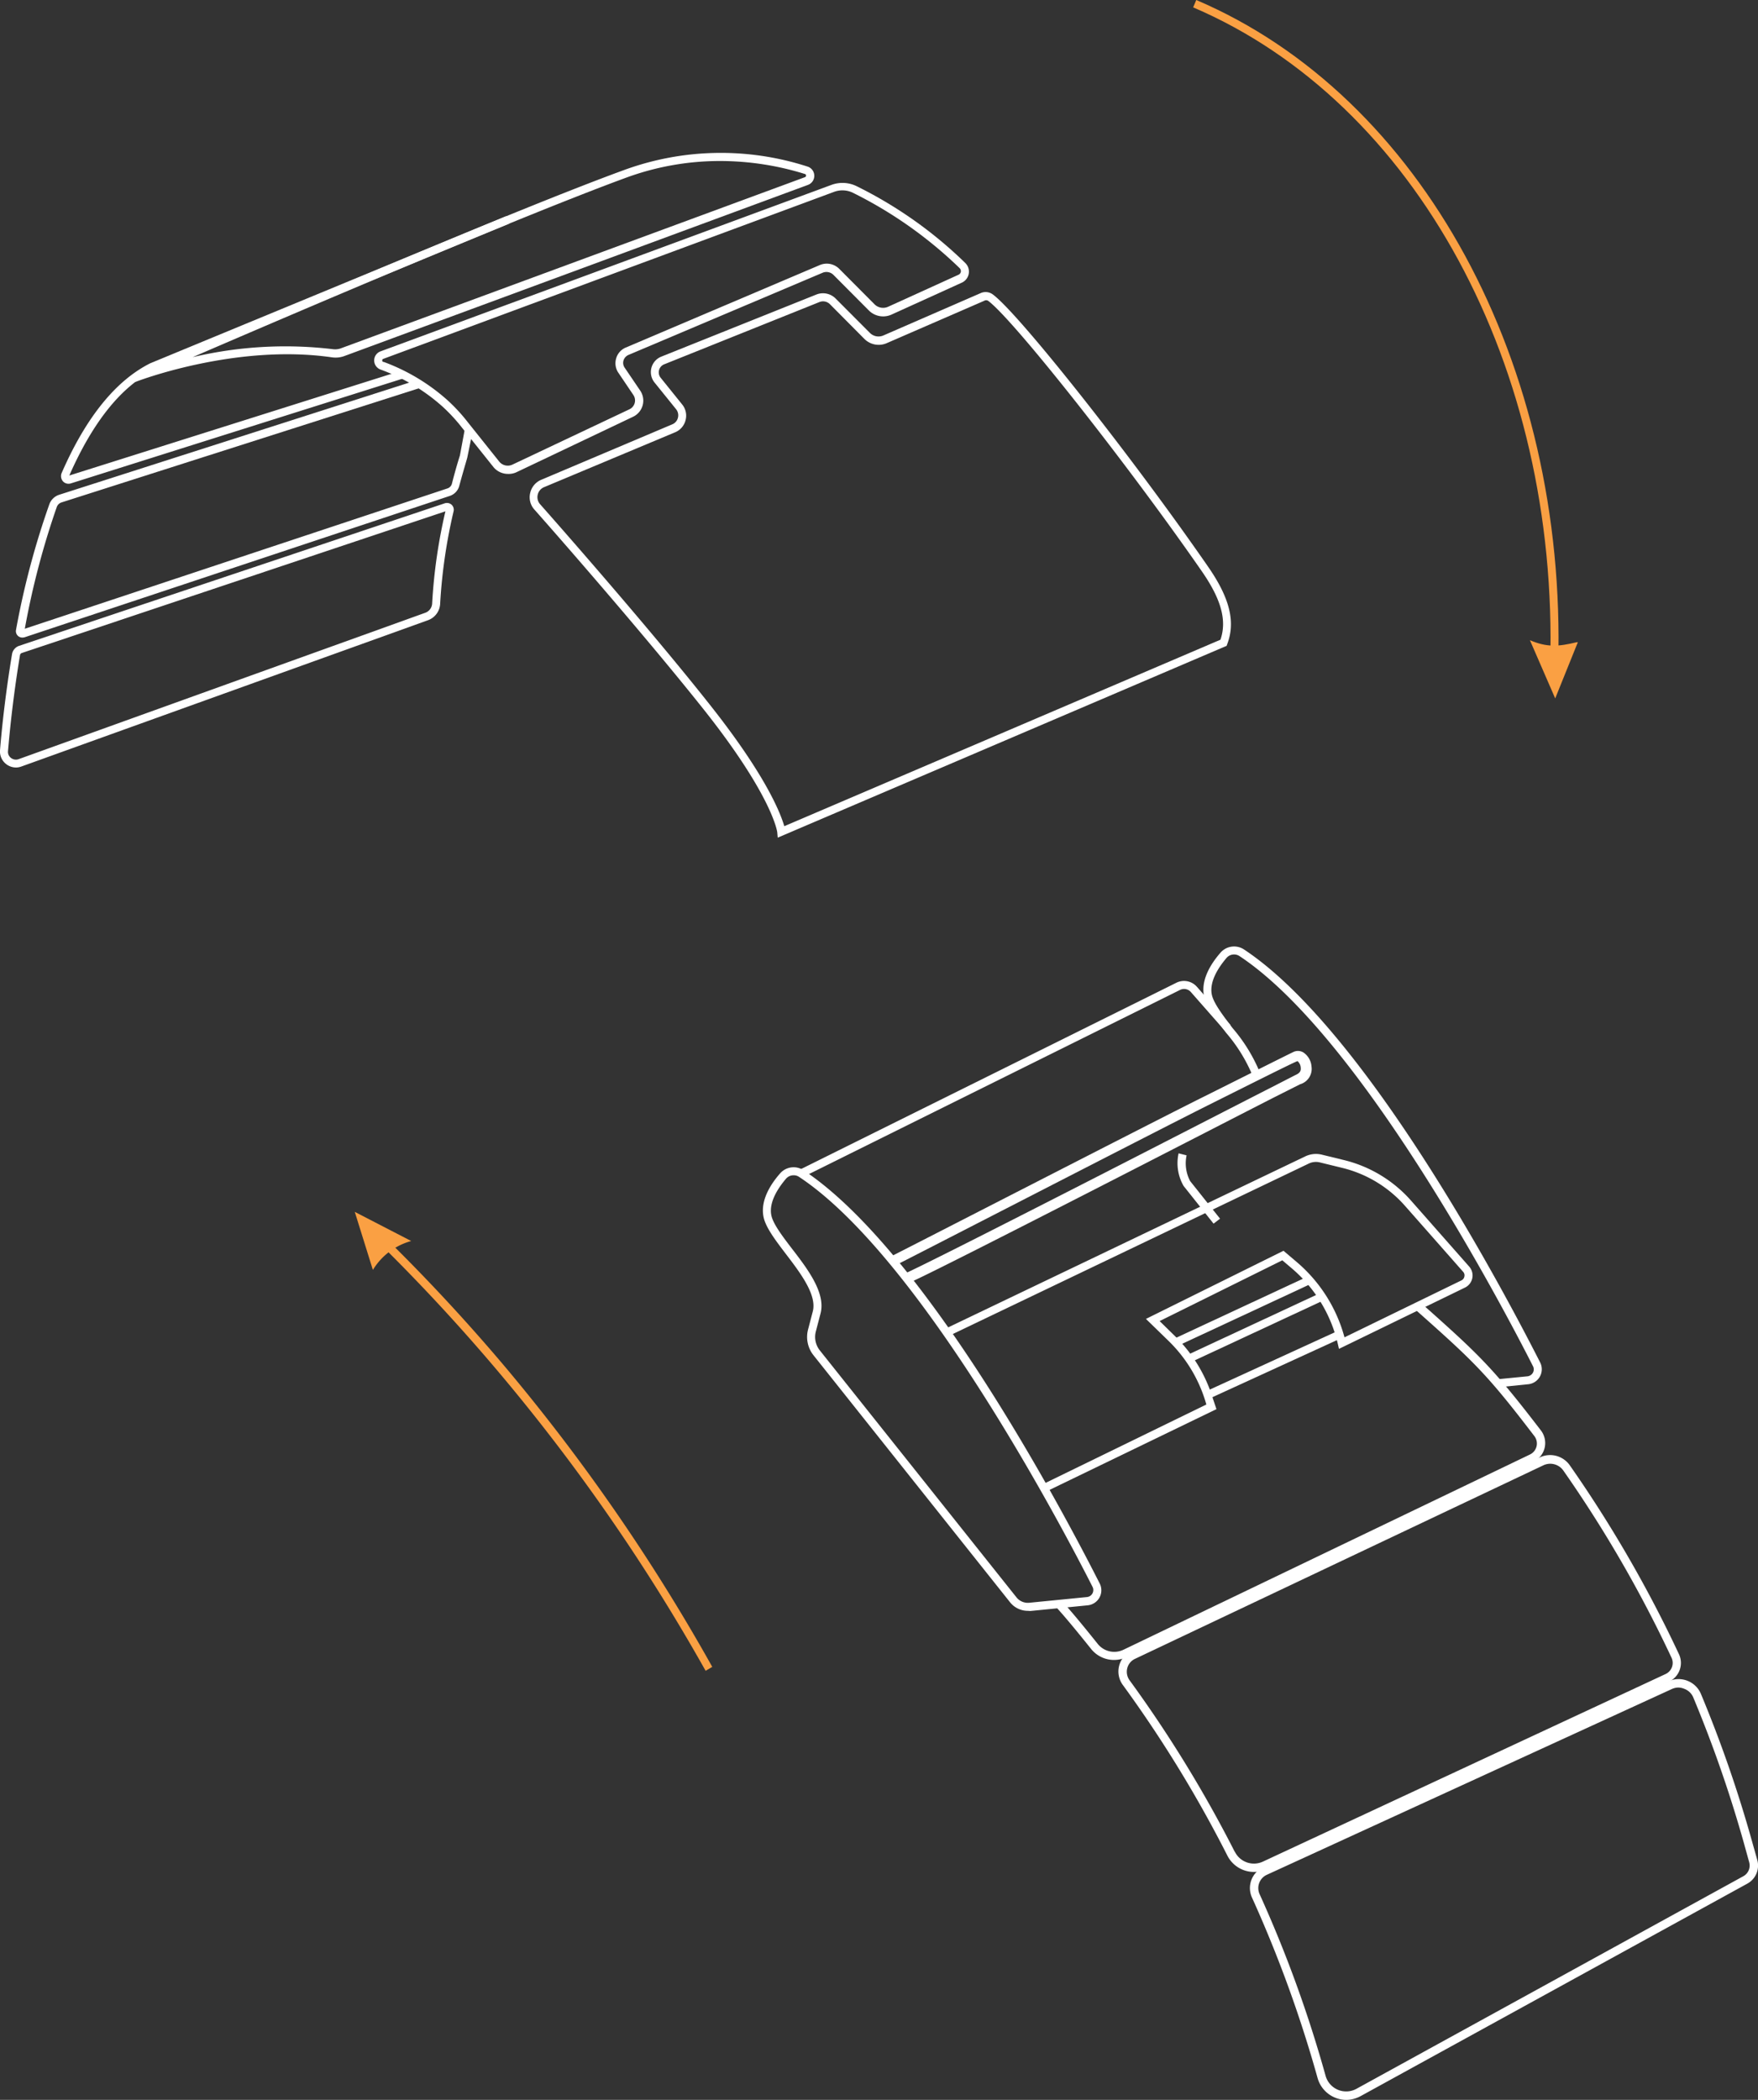 <svg xmlns="http://www.w3.org/2000/svg" viewBox="0 0 219.67 262.27"><rect x="0" y="0" width="219.67" height="262.27" fill="#333333" stroke="none"/><defs><style>.cls-1{fill:#faa043;}.cls-2{fill:#fff;}</style></defs><title>5</title><g id="Vrstva_2" data-name="Vrstva 2"><g id="Layer_3" data-name="Layer 3"><path class="cls-1" d="M88.17,208.68a240.67,240.67,0,0,0-25.94-37.4,236.29,236.29,0,0,0-16.88-18l.69-.72a232.66,232.66,0,0,1,17,18.07A240.79,240.79,0,0,1,89,208.19Z"/><path class="cls-1" d="M46.59,158.6l.08-.11A8.11,8.11,0,0,1,51.38,155h0l-7.05-3.64Z"/><path class="cls-1" d="M197.16,80.21l-.13,0c-2.3.55-3.69.67-5.86-.25h0l3.16,7.27Z"/><path class="cls-1" d="M193.7,83.08C194.8,45.81,176.87,12.8,149.09.92l.39-.92c28.16,12,46.33,45.44,45.22,83.11Z"/><path class="cls-2" d="M177.85,163c7.12,6.33,8.75,7.92,14.71,15.68a2.59,2.59,0,0,1-.95,3.89l-50.78,24.37a3.66,3.66,0,0,1-4.5-1c-2.08-2.59-3.4-4.18-4.63-5.51l1.29-.13c1.11,1.24,2.35,2.74,4.16,5a2.65,2.65,0,0,0,3.23.75l50.78-24.38a1.52,1.52,0,0,0,.57-2.3c-6-7.85-7.56-9.31-14.95-15.87C176.78,163.44,177.72,162.88,177.85,163Z"/><path class="cls-2" d="M168.32,262.27a3.74,3.74,0,0,1-3.68-2.72,157,157,0,0,0-8.2-22.55,2.86,2.86,0,0,1,1.4-3.78L208.48,210l.22.48-.22-.48a3,3,0,0,1,2.38-.07,3,3,0,0,1,1.68,1.64A158.7,158.7,0,0,1,218.93,230l.65,2.31a2.57,2.57,0,0,1-1.24,2.95L170,261.81A3.88,3.88,0,0,1,168.32,262.27Zm41.37-51.5a2.06,2.06,0,0,0-.77.18l-50.65,23.22a1.83,1.83,0,0,0-.88,2.4,156.66,156.66,0,0,1,8.25,22.7,2.67,2.67,0,0,0,3.85,1.62l48.34-26.55a1.52,1.52,0,0,0,.74-1.75l-.64-2.31A158.52,158.52,0,0,0,211.58,212a1.94,1.94,0,0,0-1.1-1.06A2,2,0,0,0,209.69,210.77Z"/><path class="cls-2" d="M156.8,233.8a3.72,3.72,0,0,1-3.44-2.05h0a156.24,156.24,0,0,0-13.05-21.29,2.85,2.85,0,0,1,1.07-4.27l51-24.15a3,3,0,0,1,3.79,1,158.38,158.38,0,0,1,13.63,23.58,2.58,2.58,0,0,1-1.26,3.42l-50.32,23.43A3.58,3.58,0,0,1,156.8,233.8Zm-2.5-2.52a2.66,2.66,0,0,0,3.51,1.23l50.32-23.43a1.53,1.53,0,0,0,.75-2,156.75,156.75,0,0,0-13.54-23.42,2,2,0,0,0-2.48-.65l-51,24.16a1.77,1.77,0,0,0-1,1.17,1.81,1.81,0,0,0,.29,1.53,157.49,157.49,0,0,1,13.15,21.44Z"/><path class="cls-2" d="M128.43,201.19a2.83,2.83,0,0,1-2.22-1.07l-24.56-30.85a3.67,3.67,0,0,1-.68-3.21l.59-2.26c.54-2.07-1.55-4.81-3.39-7.22-1.27-1.67-2.47-3.25-2.75-4.53-.46-2.08.87-4.15,2.07-5.51a2.24,2.24,0,0,1,2.91-.38c15.11,10,32.14,42,37,51.59a1.87,1.87,0,0,1,0,1.75,1.9,1.9,0,0,1-1.47,1l-7.19.71Zm-29.27-54.4a1.24,1.24,0,0,0-.92.4c-.85,1-2.23,2.88-1.85,4.64.24,1.07,1.37,2.56,2.58,4.14,2,2.59,4.22,5.54,3.56,8.08l-.59,2.26a2.7,2.7,0,0,0,.49,2.34L127,199.49a1.81,1.81,0,0,0,1.62.69l7.2-.71a.88.88,0,0,0,.7-1.27c-3.44-6.78-21.37-41.09-36.66-51.2h0A1.17,1.17,0,0,0,99.16,146.79Z"/><path class="cls-2" d="M151.64,152.83l-3.74-4.7a5.69,5.69,0,0,1-.63-4.08l1,.25a4.75,4.75,0,0,0,.44,3.21l3.74,4.7Z"/><path class="cls-2" d="M187.28,173.26l-.1-1,3.68-.36a.9.9,0,0,0,.69-.46.86.86,0,0,0,0-.81c-3.44-6.78-21.36-41.09-36.66-51.21a1.24,1.24,0,0,0-1.61.2c-.85,1-2.23,2.88-1.85,4.64.24,1.07,1.38,2.56,2.58,4.14a20.4,20.4,0,0,1,3.4,5.51l-.95.31a19.94,19.94,0,0,0-3.25-5.22c-1.27-1.67-2.47-3.24-2.75-4.53-.46-2.08.87-4.14,2.07-5.51a2.25,2.25,0,0,1,2.92-.37c15.11,10,32.13,42,37,51.58a1.88,1.88,0,0,1-1.5,2.72Z"/><path class="cls-2" d="M100.35,147l-.44-.9L147,122.74a2.14,2.14,0,0,1,2.55.5l4.21,4.79-.75.66-4.21-4.79a1.13,1.13,0,0,0-1.35-.26Z"/><path class="cls-2" d="M111.3,156.94c.4-.17,33.72-17.3,39.19-20,6.74-3.37,10.85-5.43,11.17-5.57a1.32,1.32,0,0,1,1.22.09,2.33,2.33,0,0,1,1,1.75,2,2,0,0,1-1.42,2.21l-3,1.51c-5.13,2.6-42.07,21.66-45.8,23.26l-1-.94c3.7-1.58,41.07-20.83,46.19-23.43l3-1.54c.62-.27.72-.55.68-.94a1.15,1.15,0,0,0-.4-.81c-.43.13-6.14,3-11.19,5.52-7.07,3.54-38.46,19.72-38.86,19.89Z"/><path class="cls-2" d="M130.66,186.32l-.44-.9,20.52-10-.14-.47a17.76,17.76,0,0,0-4.53-7.42l-2.88-2.8,17.19-8.51,1.67,1.42a18.75,18.75,0,0,1,5.95,9.39l14.61-7.11a.67.67,0,0,0,.37-.48.65.65,0,0,0-.16-.6l-7.25-8.22a15.27,15.27,0,0,0-7.92-4.77l-2.74-.67a2.06,2.06,0,0,0-1.38.15l-45,21.54-.43-.9,45-21.54a3.09,3.09,0,0,1,2.05-.22l2.74.67a16.31,16.31,0,0,1,8.43,5.08l7.25,8.22a1.68,1.68,0,0,1-.52,2.64l-15.74,7.65-.14-.61a17.65,17.65,0,0,0-5.76-9.45l-1.18-1L144.9,165l1.86,1.82a18.46,18.46,0,0,1,4.79,7.84L152,176Z"/><rect class="cls-2" x="150.06" y="169.96" width="18.14" height="1" transform="translate(-56.53 81.75) rotate(-24.61)"/><rect class="cls-2" x="146.08" y="163.26" width="18.38" height="1" transform="translate(-54.61 80.83) rotate(-24.96)"/><rect class="cls-2" x="147.65" y="165.33" width="18.38" height="1" transform="translate(-55.33 81.68) rotate(-24.96)"/><path class="cls-2" d="M97.18,104.62l-.06-.68S96.6,99.62,88.24,89C81.45,80.42,71,68.41,66.78,63.65a2.29,2.29,0,0,1-.53-2.08,2.34,2.34,0,0,1,1.39-1.65L84,53a1.19,1.19,0,0,0,.71-.82,1.21,1.21,0,0,0-.23-1.07l-2.69-3.33a2.08,2.08,0,0,1,.85-3.24L102,36.79a2.23,2.23,0,0,1,2.41.49l4.29,4.3a1.52,1.52,0,0,0,1.68.32l12.18-5.3a1.51,1.51,0,0,1,1.49.17c3.25,2.39,17.33,20.17,26.9,34,2.72,3.92,3.46,6.91,2.39,9.7l-.07.2-.2.08ZM68,60.84a1.34,1.34,0,0,0-.81.95,1.32,1.32,0,0,0,.31,1.2C71.72,67.76,82.22,79.78,89,88.4s8.54,13.21,9,14.79l54.5-23.29c.83-2.4.1-5.06-2.35-8.58-9.34-13.47-23.55-31.45-26.68-33.75a.46.46,0,0,0-.49,0l-12.18,5.29a2.52,2.52,0,0,1-2.79-.53L103.71,38a1.22,1.22,0,0,0-1.33-.27L83,45.5a1.08,1.08,0,0,0-.44,1.69l2.69,3.34a2.2,2.2,0,0,1,.42,1.93A2.22,2.22,0,0,1,84.34,54Z"/><path class="cls-2" d="M16.91,47.71l-.38-.92c.44-.2,44.38-19.32,61.36-25.52a35.19,35.19,0,0,1,23-.47,1.21,1.21,0,0,1,.05,2.3L43,44.48a3.16,3.16,0,0,1-1.53.15C29.38,42.88,17,47.66,16.91,47.71Zm73-27.6a34,34,0,0,0-11.72,2.1C65.44,26.88,37.3,38.9,24.07,44.61a50.3,50.3,0,0,1,17.51-1,2.11,2.11,0,0,0,1-.1l58-21.38a.21.21,0,0,0,.14-.21.19.19,0,0,0-.15-.19A35.69,35.69,0,0,0,90,20.11Z"/><path class="cls-2" d="M63.47,59.19a2.34,2.34,0,0,1-1.84-.89l-3.89-4.87a21.28,21.28,0,0,0-2.47-2.67,23.74,23.74,0,0,0-7.71-4.6h0a1.21,1.21,0,0,1,0-2.28l56.34-20.79a4,4,0,0,1,3.13.16,52.91,52.91,0,0,1,13.6,9.61,1.51,1.51,0,0,1-.44,2.44l-8.81,4a2.53,2.53,0,0,1-2.81-.52l-4.43-4.45a1.24,1.24,0,0,0-1.36-.26L78.53,44.33a1.12,1.12,0,0,0-.62.69,1.05,1.05,0,0,0,.15.91L80,48.79a2.23,2.23,0,0,1-.89,3.26L64.49,59A2.3,2.3,0,0,1,63.47,59.19Zm-15.56-14a24.78,24.78,0,0,1,8,4.79,21.9,21.9,0,0,1,2.58,2.8l3.89,4.87a1.37,1.37,0,0,0,1.65.38l14.62-6.91a1.22,1.22,0,0,0,.49-1.79L77.23,46.5A2.11,2.11,0,0,1,77,44.74a2.07,2.07,0,0,1,1.19-1.33l24.24-10.3a2.21,2.21,0,0,1,2.45.48L109.27,38a1.52,1.52,0,0,0,1.69.32l8.8-4a.51.51,0,0,0,.3-.37.53.53,0,0,0-.14-.45,52.87,52.87,0,0,0-13.34-9.42,3,3,0,0,0-2.35-.12L47.9,44.82a.19.19,0,0,0-.14.19.21.21,0,0,0,.15.21Z"/><path class="cls-2" d="M2.83,79.63A.8.8,0,0,1,2,78.68,101.46,101.46,0,0,1,6.16,63,1.94,1.94,0,0,1,7.38,61.8L52.31,47.41l.31,1L7.69,62.75a.94.94,0,0,0-.59.56,100.26,100.26,0,0,0-4,15.22L55.92,61a.86.86,0,0,0,.55-.59c.54-2.13,1-3.52,1-3.53l.62-3.34,1,.19L58.4,57.1c0,.07-.43,1.44-1,3.54a1.81,1.81,0,0,1-1.2,1.3L3.09,79.59A1.17,1.17,0,0,1,2.83,79.63Z"/><path class="cls-2" d="M8.55,60.42a.93.93,0,0,1-.69-.31,1,1,0,0,1-.17-1c3.05-7,6.79-11.59,11.11-13.75L63.25,27l.39.93L19.22,46.26c-4.06,2-7.62,6.45-10.56,13.13L50.12,46.31l.3.95L8.84,60.38A.92.92,0,0,1,8.55,60.42Z"/><path class="cls-2" d="M2,95.86a2,2,0,0,1-1.21-.41A2,2,0,0,1,0,93.72c.22-2.72.67-7,1.51-12.06a1.33,1.33,0,0,1,.89-1L55.58,62.86a.88.88,0,0,1,.84.17.85.85,0,0,1,.26.82h0A66.6,66.6,0,0,0,55,75.39a2.3,2.3,0,0,1-1.54,2.08L2.66,95.74A2,2,0,0,1,2,95.86Zm53.67-32L2.72,81.56a.34.34,0,0,0-.22.26c-.83,5-1.27,9.28-1.5,12a.94.94,0,0,0,.38.85,1,1,0,0,0,.94.15L53.15,76.53A1.3,1.3,0,0,0,54,75.36,66.69,66.69,0,0,1,55.65,63.89Z"/></g></g></svg>